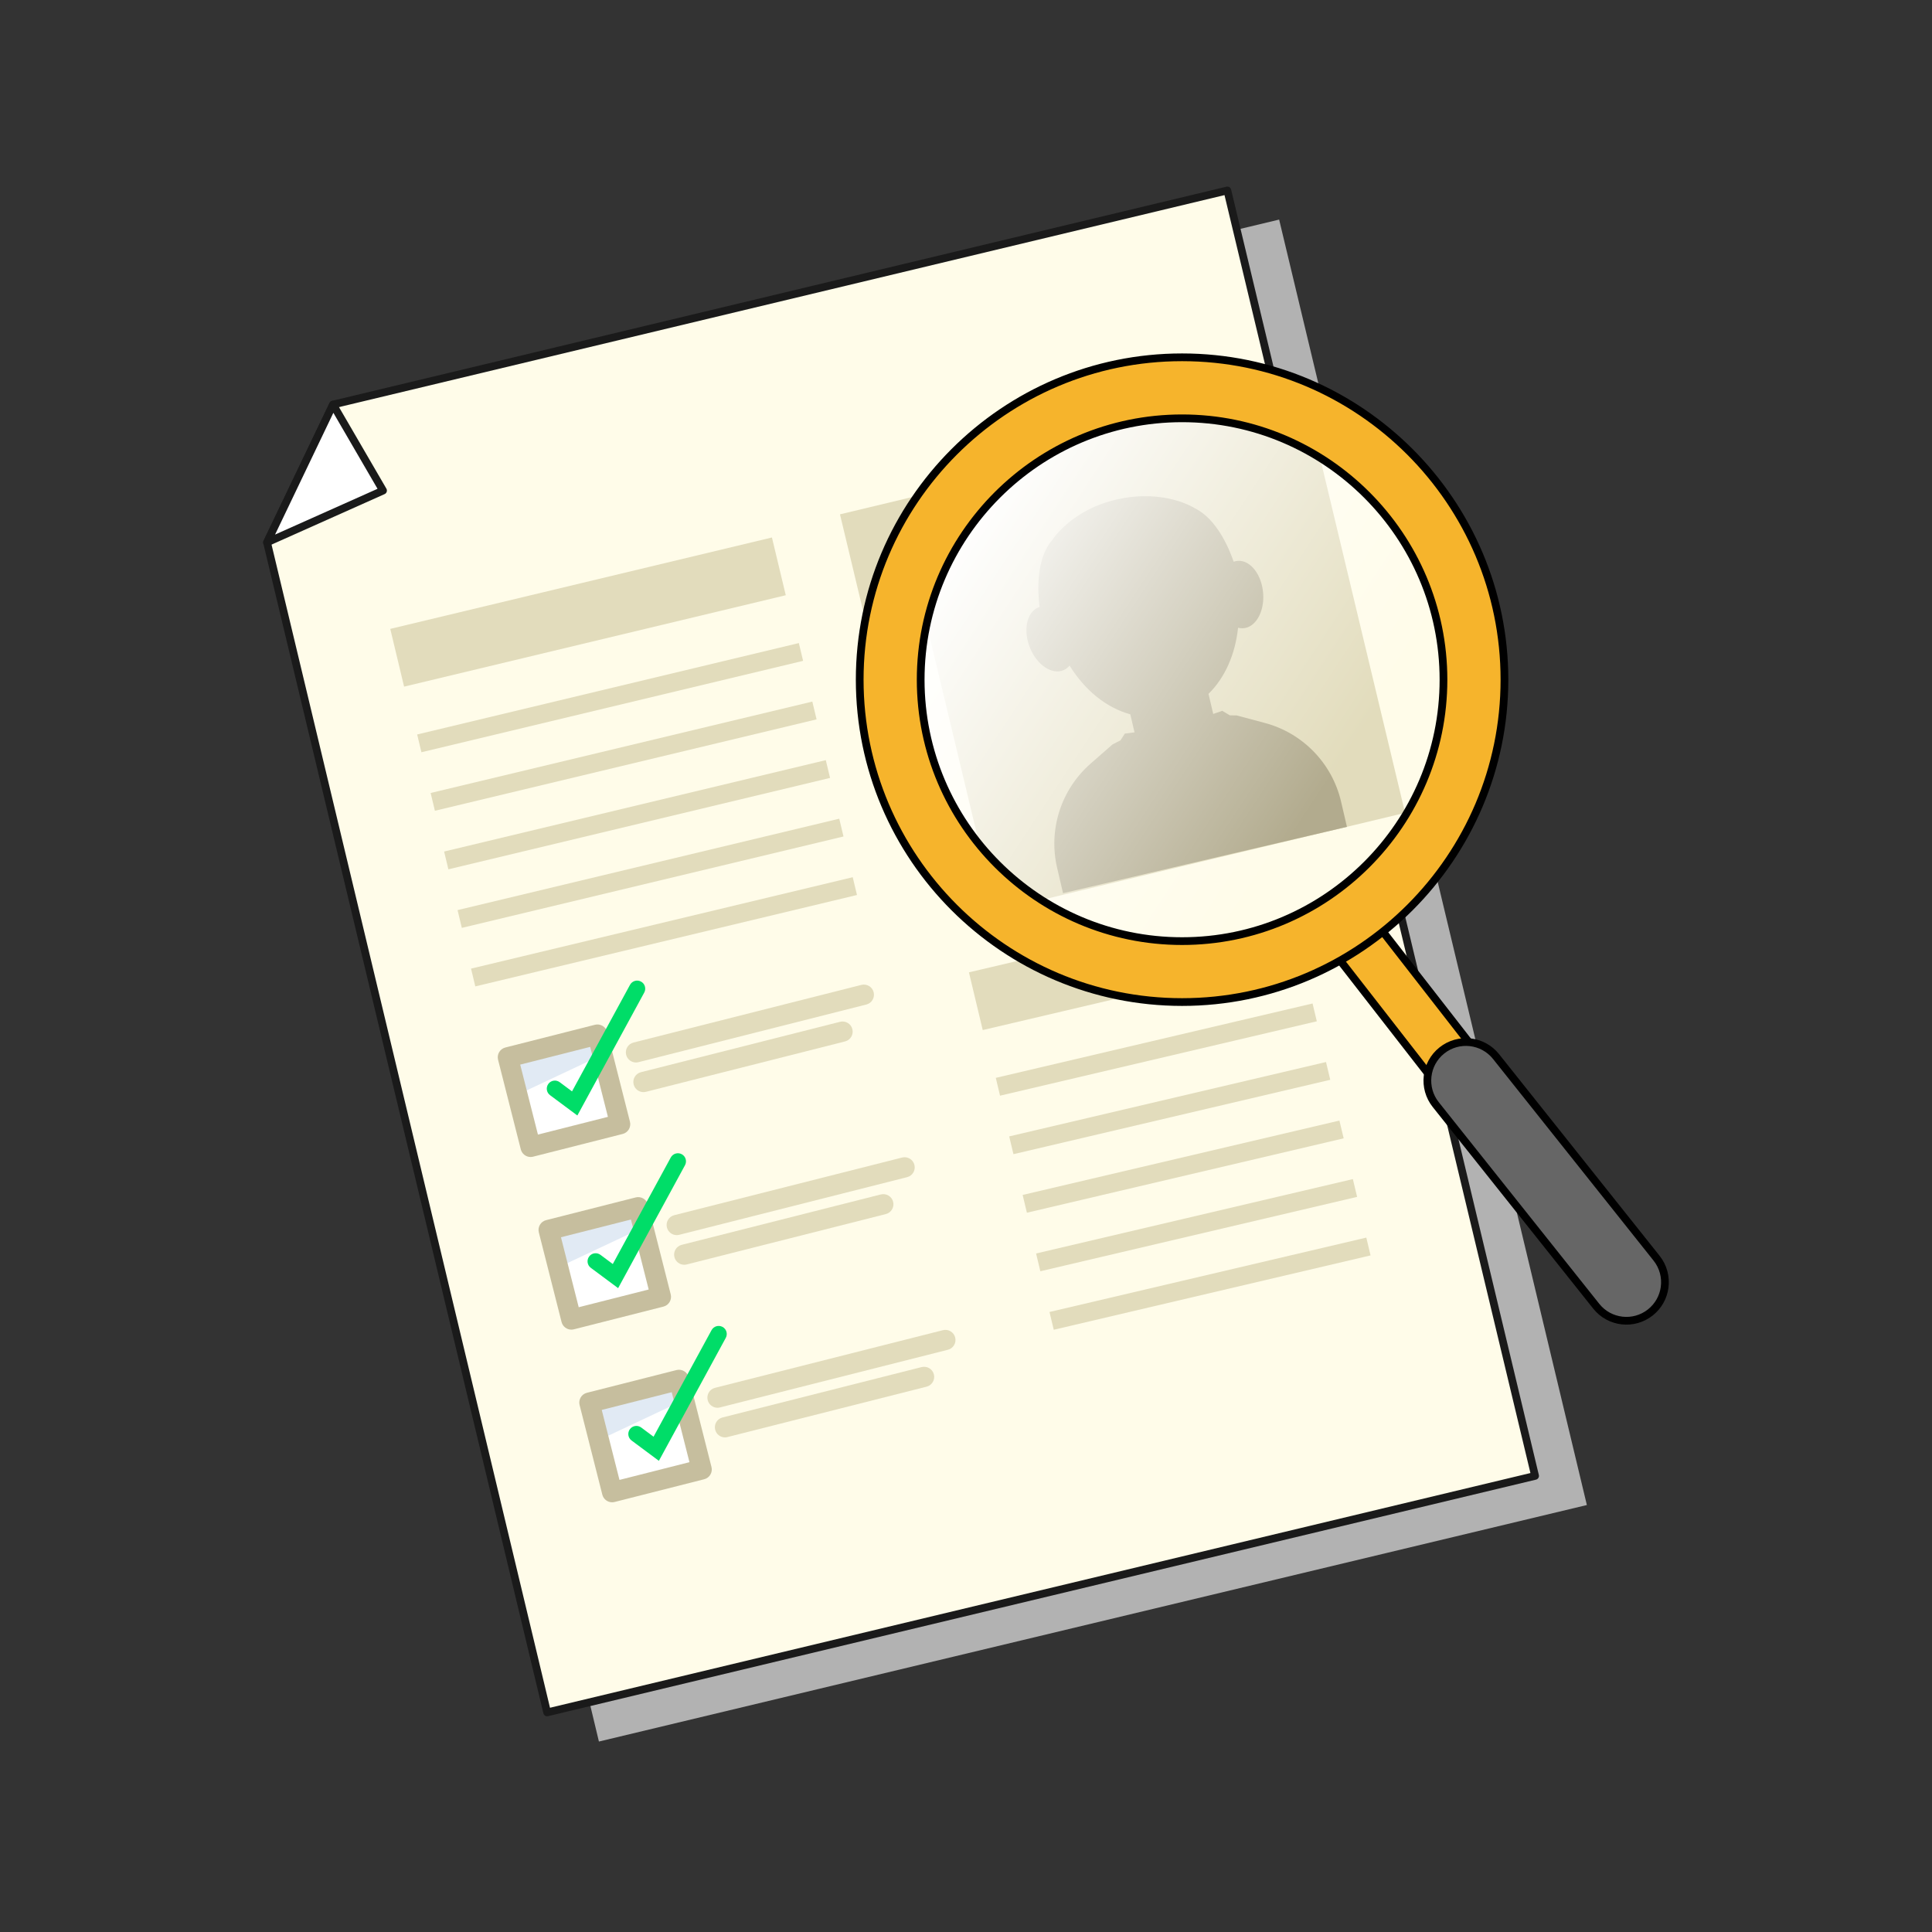<?xml version="1.0" encoding="utf-8"?>
<!-- Generator: Adobe Illustrator 25.0.0, SVG Export Plug-In . SVG Version: 6.00 Build 0)  -->
<svg version="1.1" id="圖層_1" xmlns="http://www.w3.org/2000/svg" xmlns:xlink="http://www.w3.org/1999/xlink" x="0px" y="0px"
	 viewBox="0 0 500 500" style="enable-background:new 0 0 500 500;" xml:space="preserve">
<rect x="0" y="0" width="500" height="500" fill="#333333" stroke="none"/>
<style type="text/css">
	.st0{fill:#B2B2B2;}
	.st1{fill:#FFFCE9;stroke:#1A1A1A;stroke-width:2;stroke-linecap:round;stroke-linejoin:round;stroke-miterlimit:10;}
	.st2{fill:#FFFFFF;stroke:#1A1A1A;stroke-width:2;stroke-linecap:round;stroke-linejoin:round;stroke-miterlimit:10;}
	.st3{fill:#E2DCBC;}
	.st4{fill:#B2AB8E;}
	.st5{fill:#FFFFFF;}
	.st6{fill:#E1EAF4;}
	.st7{fill:#C6BE9E;}
	.st8{fill:#00DD68;}
	.st9{clip-path:url(#SVGID_2_);}
	.st10{fill:#FF3E61;}
	.st11{fill:url(#SVGID_3_);}
	.st12{fill:#F6B42C;stroke:#000000;stroke-width:2;stroke-linecap:round;stroke-linejoin:round;stroke-miterlimit:10;}
	.st13{fill:#666666;stroke:#000000;stroke-width:2;stroke-linecap:round;stroke-linejoin:round;stroke-miterlimit:10;}
</style>
<g>
	<g>
		<g>
			<polygon class="st0" points="331.04,56.83 99.58,112.24 82.51,147.91 155,450.71 410.68,389.5 			"/>
			<polygon class="st0" points="82.51,147.91 112.52,134.5 99.58,112.24 			"/>
		</g>
	</g>
	<g>
		<g>
			<g>
				<g>
					<polygon class="st1" points="317.64,49.29 86.19,104.7 69.11,140.37 141.6,443.17 397.28,381.96 					"/>
					<polygon class="st2" points="69.11,140.37 99.13,126.96 86.19,104.7 					"/>
				</g>
			</g>
			<g>
				
					<rect x="227.4" y="121.66" transform="matrix(0.973 -0.233 0.233 0.973 -32.221 67.72)" class="st3" width="87.5" height="97.74"/>
				<path class="st4" d="M296.16,189.16l-5.88-1.57l-1.41-0.01l-1.56-0.94l-1.89,0.65l-0.98-4.18c3.43-3.37,5.55-8.22,6.14-13.73
					c0.32,0.09,0.65,0.13,0.99,0.11c2.6-0.11,4.5-3.33,4.23-7.2c-0.26-3.87-2.59-6.92-5.19-6.81c-0.33,0.01-0.65,0.08-0.95,0.19
					c-0.91-2.66-3.47-8.88-8.09-11.12l0,0c0,0-6.06-3.96-15.81-1.89c-9.75,2.07-13.74,8.45-13.74,8.45
					c-3.54,4-3.06,11.08-2.68,13.98c-0.12,0.04-0.23,0.07-0.35,0.12c-2.38,1.06-3.11,4.82-1.64,8.41c1.48,3.59,4.61,5.64,6.99,4.58
					c0.47-0.21,0.88-0.53,1.22-0.94c3.17,5.11,7.61,8.76,12.62,10.12l0.87,3.75l-2.01,0.25l-0.9,1.41l-1.65,0.84l-4.58,4.02
					c-6.13,5.38-8.79,13.69-6.94,21.62l1.23,5.27l17.96-4.19l23.07-5.39l17.96-4.19l-1.23-5.27
					C310.1,197.53,304.03,191.26,296.16,189.16z"/>
				<g>
					
						<rect x="101.28" y="150.73" transform="matrix(0.973 -0.233 0.233 0.973 -32.666 39.693)" class="st3" width="101.52" height="15.36"/>
					
						<rect x="106.99" y="178.19" transform="matrix(0.973 -0.233 0.233 0.973 -37.658 41.629)" class="st3" width="101.52" height="4.73"/>
					
						<rect x="110.47" y="193.33" transform="matrix(0.973 -0.233 0.233 0.973 -41.084 42.853)" class="st3" width="101.52" height="4.73"/>
					
						<rect x="113.95" y="208.48" transform="matrix(0.973 -0.233 0.233 0.973 -44.511 44.076)" class="st3" width="101.52" height="4.73"/>
					
						<rect x="117.42" y="223.63" transform="matrix(0.973 -0.233 0.233 0.973 -47.938 45.3)" class="st3" width="101.52" height="4.73"/>
					
						<rect x="120.9" y="238.77" transform="matrix(0.973 -0.233 0.233 0.973 -51.364 46.523)" class="st3" width="101.52" height="4.73"/>
				</g>
				<g>
					<polygon class="st3" points="332.74,232.39 250.76,251.64 254.33,266.58 336.31,247.33 					"/>
					<polygon class="st3" points="339.69,259.7 257.71,278.95 258.81,283.56 340.79,264.31 					"/>
					<polygon class="st3" points="343.17,274.85 261.18,294.1 262.28,298.7 344.27,279.45 					"/>
					<polygon class="st3" points="346.64,290 264.66,309.25 265.76,313.85 347.74,294.6 					"/>
					<polygon class="st3" points="350.12,305.15 268.14,324.4 269.24,329 351.22,309.75 					"/>
					<polygon class="st3" points="353.6,320.29 271.61,339.54 272.71,344.14 354.7,324.9 					"/>
				</g>
				<g>
					
						<rect x="134.02" y="270.32" transform="matrix(0.969 -0.246 0.246 0.969 -64.874 44.513)" class="st5" width="23.92" height="23.92"/>
				</g>
				<g>
					<polygon class="st6" points="155.95,272.95 133.91,283.32 131.45,273.62 154.63,267.75 					"/>
				</g>
				<g>
					<path class="st7" d="M137.32,299.43c-1.17,0-2.24-0.79-2.54-1.98l-5.88-23.18c-0.36-1.4,0.49-2.83,1.89-3.18l23.18-5.88
						c0.67-0.17,1.39-0.07,1.98,0.29c0.6,0.35,1.03,0.93,1.2,1.61l5.88,23.18c0.36,1.4-0.49,2.83-1.89,3.18l-23.18,5.88
						C137.75,299.4,137.53,299.43,137.32,299.43z M134.63,275.52l4.59,18.11l18.11-4.59l-4.59-18.11L134.63,275.52z"/>
				</g>
				<g>
					<g>
						<path class="st3" d="M164.59,274.97c-1.17,0-2.24-0.79-2.54-1.98c-0.36-1.4,0.49-2.83,1.89-3.18l58.98-14.92
							c1.4-0.35,2.83,0.49,3.18,1.9c0.36,1.4-0.49,2.83-1.89,3.18l-58.98,14.92C165.02,274.94,164.8,274.97,164.59,274.97z"/>
					</g>
					<g>
						<path class="st3" d="M166.53,282.64c-1.17,0-2.24-0.79-2.54-1.98c-0.36-1.4,0.49-2.83,1.89-3.18l51.53-13.04
							c1.4-0.35,2.83,0.49,3.18,1.9c0.36,1.4-0.49,2.83-1.89,3.18l-51.53,13.04C166.96,282.61,166.74,282.64,166.53,282.64z"/>
					</g>
				</g>
				<path class="st8" d="M149.42,288.69l-7.07-5.26c-0.93-0.69-1.12-2-0.43-2.93c0.69-0.93,2-1.12,2.93-0.43l3.19,2.38l15.01-27.58
					c0.55-1.01,1.82-1.39,2.84-0.84c1.02,0.55,1.39,1.82,0.84,2.84L149.42,288.69z"/>
				<g>
					
						<rect x="144.57" y="315" transform="matrix(0.969 -0.246 0.246 0.969 -75.528 48.475)" class="st5" width="23.92" height="23.92"/>
				</g>
				<g>
					<polygon class="st6" points="166.5,317.64 144.46,328.01 142,318.31 165.18,312.43 					"/>
				</g>
				<g>
					<path class="st7" d="M147.87,344.11c-1.17,0-2.24-0.79-2.54-1.98l-5.88-23.18c-0.36-1.4,0.49-2.83,1.89-3.18l23.18-5.88
						c0.67-0.17,1.39-0.07,1.98,0.29c0.6,0.35,1.03,0.93,1.2,1.61l5.88,23.18c0.36,1.4-0.49,2.83-1.89,3.18l-23.18,5.88
						C148.3,344.08,148.08,344.11,147.87,344.11z M145.18,320.2l4.59,18.11l18.11-4.59l-4.59-18.11L145.18,320.2z"/>
				</g>
				<g>
					<path class="st3" d="M175.14,319.65c-1.17,0-2.24-0.79-2.54-1.98c-0.36-1.4,0.49-2.83,1.89-3.18l58.98-14.92
						c1.4-0.35,2.83,0.49,3.18,1.9c0.36,1.4-0.49,2.83-1.89,3.18l-58.98,14.92C175.57,319.62,175.35,319.65,175.14,319.65z"/>
				</g>
				<g>
					<path class="st3" d="M177.08,327.32c-1.17,0-2.24-0.79-2.54-1.98c-0.36-1.4,0.49-2.83,1.89-3.18l51.53-13.04
						c1.4-0.35,2.83,0.49,3.18,1.9c0.36,1.4-0.49,2.83-1.89,3.18l-51.53,13.04C177.51,327.29,177.29,327.32,177.08,327.32z"/>
				</g>
				<path class="st8" d="M159.97,333.37l-7.07-5.26c-0.93-0.69-1.12-2-0.43-2.93c0.69-0.93,2-1.12,2.93-0.43l3.19,2.38l15.01-27.58
					c0.55-1.01,1.82-1.39,2.84-0.84c1.02,0.55,1.39,1.82,0.84,2.84L159.97,333.37z"/>
				<g>
					
						<rect x="155.12" y="359.69" transform="matrix(0.969 -0.246 0.246 0.969 -86.181 52.435)" class="st5" width="23.92" height="23.92"/>
				</g>
				<g>
					<polygon class="st6" points="177.05,362.32 155.01,372.69 152.55,362.99 175.73,357.11 					"/>
				</g>
				<g>
					<path class="st7" d="M158.42,388.79c-1.17,0-2.24-0.79-2.54-1.98l-5.88-23.18c-0.36-1.4,0.49-2.83,1.89-3.18l23.18-5.88
						c0.67-0.17,1.39-0.07,1.98,0.29c0.6,0.35,1.03,0.93,1.2,1.61l5.88,23.18c0.36,1.4-0.49,2.83-1.89,3.18l-23.18,5.88
						C158.85,388.77,158.63,388.79,158.42,388.79z M155.73,364.89l4.59,18.11l18.11-4.59l-4.59-18.11L155.73,364.89z"/>
				</g>
				<g>
					<path class="st3" d="M185.69,364.33c-1.17,0-2.24-0.79-2.54-1.98c-0.36-1.4,0.49-2.83,1.89-3.18l58.98-14.92
						c1.4-0.35,2.83,0.49,3.18,1.89c0.36,1.4-0.49,2.83-1.89,3.18l-58.98,14.92C186.12,364.31,185.9,364.33,185.69,364.33z"/>
				</g>
				<g>
					<path class="st3" d="M187.63,372c-1.17,0-2.24-0.79-2.54-1.98c-0.36-1.4,0.49-2.83,1.89-3.18l51.53-13.04
						c1.4-0.35,2.83,0.49,3.18,1.89c0.36,1.4-0.49,2.83-1.89,3.18l-51.53,13.04C188.06,371.98,187.84,372,187.63,372z"/>
				</g>
				<path class="st8" d="M170.52,378.06l-7.07-5.26c-0.93-0.69-1.12-2-0.43-2.93c0.69-0.93,2-1.12,2.93-0.43l3.19,2.38l15.01-27.58
					c0.55-1.01,1.82-1.39,2.84-0.84c1.02,0.55,1.39,1.82,0.84,2.84L170.52,378.06z"/>
			</g>
		</g>
		<g>
			<g>
				<defs>
					<circle id="SVGID_1_" cx="305.92" cy="175.91" r="74.05"/>
				</defs>
				<clipPath id="SVGID_2_">
					<use xlink:href="#SVGID_1_"  style="overflow:visible;"/>
				</clipPath>
				<g class="st9">
					<g>
						<g>
							<polygon class="st1" points="354.13,12.9 65.85,81.91 44.58,126.34 134.87,503.49 453.32,427.25 							"/>
							<polygon class="st2" points="44.58,126.34 81.97,109.65 65.85,81.91 							"/>
						</g>
					</g>
					<g>
						
							<rect x="241.73" y="103.05" transform="matrix(0.973 -0.233 0.233 0.973 -29.994 73.369)" class="st3" width="108.99" height="121.74"/>
						<path class="st4" d="M327.37,187.11l-7.33-1.96l-1.76-0.02l-1.95-1.17l-2.35,0.81l-1.22-5.2c4.27-4.19,6.92-10.24,7.65-17.11
							c0.4,0.11,0.81,0.16,1.23,0.14c3.24-0.13,5.6-4.15,5.27-8.97c-0.33-4.82-3.22-8.62-6.46-8.49c-0.41,0.02-0.8,0.1-1.18,0.23
							c-1.13-3.31-4.32-11.05-10.08-13.85l0,0c0,0-7.55-4.94-19.69-2.36c-12.14,2.58-17.11,10.52-17.11,10.52
							c-4.41,4.98-3.81,13.81-3.34,17.41c-0.15,0.05-0.29,0.09-0.43,0.15c-2.97,1.32-3.88,6-2.04,10.47
							c1.84,4.47,5.74,7.02,8.7,5.71c0.59-0.26,1.1-0.66,1.52-1.17c3.95,6.37,9.48,10.91,15.72,12.61l1.09,4.67l-2.51,0.32
							l-1.12,1.76l-2.06,1.04l-5.7,5c-7.63,6.7-10.95,17.05-8.64,26.93l1.53,6.57l22.37-5.22l28.74-6.71l22.37-5.22l-1.53-6.57
							C344.74,197.54,337.17,189.73,327.37,187.11z"/>
						<g>
							
								<rect x="84.64" y="139.24" transform="matrix(0.973 -0.233 0.233 0.973 -30.549 38.461)" class="st3" width="126.45" height="19.14"/>
							
								<rect x="91.77" y="173.45" transform="matrix(0.973 -0.233 0.233 0.973 -36.767 40.872)" class="st3" width="126.45" height="5.89"/>
							
								<rect x="96.09" y="192.31" transform="matrix(0.973 -0.233 0.233 0.973 -41.035 42.396)" class="st3" width="126.45" height="5.89"/>
							
								<rect x="100.42" y="211.18" transform="matrix(0.973 -0.233 0.233 0.973 -45.303 43.92)" class="st3" width="126.45" height="5.89"/>
							
								<rect x="104.75" y="230.04" transform="matrix(0.973 -0.233 0.233 0.973 -49.571 45.444)" class="st3" width="126.45" height="5.89"/>
							
								<rect x="109.08" y="248.91" transform="matrix(0.973 -0.233 0.233 0.973 -53.839 46.967)" class="st3" width="126.45" height="5.89"/>
						</g>
						<g>
							<polygon class="st3" points="372.93,240.96 270.82,264.93 275.27,283.54 377.38,259.57 							"/>
							<polygon class="st3" points="381.59,274.98 279.48,298.95 280.85,304.69 382.96,280.71 							"/>
							<polygon class="st3" points="385.92,293.84 283.81,317.82 285.18,323.55 387.29,299.58 							"/>
							<polygon class="st3" points="390.25,312.71 288.14,336.69 289.51,342.42 391.62,318.44 							"/>
							<polygon class="st3" points="394.58,331.58 292.47,355.55 293.84,361.28 395.95,337.31 							"/>
							<polygon class="st3" points="398.91,350.44 296.8,374.42 298.17,380.15 400.28,356.18 							"/>
						</g>
						<g>
							
								<rect x="125.42" y="288.2" transform="matrix(0.969 -0.246 0.246 0.969 -70.161 43.761)" class="st5" width="29.79" height="29.79"/>
						</g>
						<g>
							<polygon class="st6" points="152.74,291.48 125.28,304.4 122.22,292.32 151.1,285 							"/>
						</g>
						<g>
							<path class="st7" d="M129.54,324.45c-1.46,0-2.78-0.98-3.16-2.46l-7.32-28.88c-0.44-1.75,0.61-3.52,2.36-3.96l28.88-7.32
								c0.84-0.21,1.73-0.08,2.47,0.36c0.74,0.44,1.28,1.16,1.49,2l7.32,28.88c0.44,1.75-0.61,3.52-2.36,3.96l-28.88,7.32
								C130.07,324.42,129.8,324.45,129.54,324.45z M126.18,294.68l5.72,22.55l22.55-5.72l-5.72-22.55L126.18,294.68z"/>
						</g>
						<g>
							<g>
								<path class="st3" d="M163.5,293.99c-1.46,0-2.78-0.98-3.16-2.46c-0.44-1.75,0.61-3.52,2.36-3.96l73.46-18.59
									c1.75-0.44,3.52,0.62,3.96,2.36c0.44,1.75-0.61,3.52-2.36,3.96l-73.46,18.59C164.03,293.95,163.76,293.99,163.5,293.99z"/>
							</g>
							<g>
								<path class="st3" d="M165.92,303.54c-1.46,0-2.78-0.98-3.16-2.46c-0.44-1.75,0.61-3.52,2.36-3.96l64.19-16.24
									c1.74-0.44,3.52,0.62,3.96,2.36c0.44,1.75-0.61,3.52-2.36,3.96l-64.19,16.24C166.45,303.51,166.18,303.54,165.92,303.54z"/>
							</g>
						</g>
						<path class="st8" d="M144.6,311.08l-8.8-6.56c-1.16-0.86-1.39-2.49-0.53-3.65c0.86-1.16,2.5-1.4,3.65-0.53l3.98,2.96
							l18.69-34.35c0.69-1.26,2.27-1.73,3.54-1.04c1.27,0.69,1.73,2.27,1.04,3.54L144.6,311.08z"/>
						<g>
							
								<rect x="138.56" y="343.85" transform="matrix(0.969 -0.246 0.246 0.969 -83.431 48.695)" class="st5" width="29.79" height="29.79"/>
						</g>
						<g>
							<polygon class="st6" points="165.88,347.13 138.42,360.05 135.36,347.97 164.24,340.65 							"/>
						</g>
						<g>
							<path class="st7" d="M142.68,380.11c-1.46,0-2.78-0.98-3.16-2.46l-7.32-28.88c-0.44-1.75,0.61-3.52,2.36-3.96l28.88-7.32
								c0.84-0.21,1.73-0.08,2.47,0.36c0.74,0.44,1.28,1.16,1.49,2l7.32,28.88c0.44,1.75-0.61,3.52-2.36,3.96l-28.88,7.32
								C143.21,380.07,142.94,380.11,142.68,380.11z M139.32,350.33l5.72,22.55l22.55-5.72l-5.72-22.55L139.32,350.33z"/>
						</g>
						<g>
							<path class="st3" d="M176.64,349.64c-1.46,0-2.78-0.98-3.16-2.46c-0.44-1.75,0.61-3.52,2.36-3.96l73.46-18.59
								c1.75-0.44,3.52,0.62,3.96,2.36c0.44,1.75-0.61,3.52-2.36,3.96l-73.46,18.59C177.17,349.61,176.9,349.64,176.64,349.64z"/>
						</g>
						<g>
							<path class="st3" d="M179.06,359.19c-1.46,0-2.78-0.98-3.16-2.46c-0.44-1.75,0.61-3.52,2.36-3.96l64.19-16.24
								c1.74-0.44,3.52,0.62,3.96,2.36c0.44,1.75-0.61,3.52-2.36,3.96l-64.19,16.24C179.59,359.16,179.32,359.19,179.06,359.19z"/>
						</g>
						<path class="st8" d="M157.74,366.74l-8.8-6.56c-1.16-0.86-1.39-2.49-0.53-3.65c0.86-1.16,2.5-1.4,3.65-0.53l3.98,2.96
							l18.69-34.35c0.69-1.26,2.27-1.73,3.54-1.04c1.27,0.69,1.73,2.27,1.04,3.54L157.74,366.74z"/>
						<g>
							
								<rect x="151.7" y="399.51" transform="matrix(0.969 -0.246 0.246 0.969 -96.7 53.628)" class="st5" width="29.79" height="29.79"/>
						</g>
						<g>
							<polygon class="st6" points="179.02,402.79 151.56,415.7 148.5,403.62 177.38,396.3 							"/>
						</g>
						<g>
							<path class="st7" d="M155.82,435.76c-1.46,0-2.78-0.98-3.16-2.46l-7.32-28.88c-0.44-1.75,0.61-3.52,2.36-3.96l28.88-7.32
								c0.84-0.21,1.73-0.08,2.47,0.36c0.74,0.44,1.28,1.16,1.49,2l7.32,28.88c0.44,1.75-0.61,3.52-2.36,3.96l-28.88,7.32
								C156.35,435.73,156.08,435.76,155.82,435.76z M152.46,405.98l5.72,22.55l22.55-5.72l-5.72-22.55L152.46,405.98z"/>
						</g>
						<g>
							<path class="st3" d="M189.78,405.29c-1.46,0-2.78-0.98-3.16-2.46c-0.44-1.75,0.61-3.52,2.36-3.96l73.46-18.59
								c1.75-0.44,3.52,0.62,3.96,2.36c0.44,1.75-0.61,3.52-2.36,3.96l-73.46,18.59C190.31,405.26,190.04,405.29,189.78,405.29z"/>
						</g>
						<g>
							<path class="st3" d="M192.2,414.85c-1.46,0-2.78-0.98-3.16-2.46c-0.44-1.75,0.61-3.52,2.36-3.96l64.19-16.24
								c1.74-0.44,3.52,0.62,3.96,2.36c0.44,1.75-0.61,3.52-2.36,3.96L193,414.75C192.73,414.81,192.46,414.85,192.2,414.85z"/>
						</g>
						<path class="st8" d="M170.88,422.39l-8.8-6.56c-1.16-0.86-1.39-2.49-0.53-3.65c0.86-1.16,2.5-1.4,3.65-0.53l3.98,2.96
							l18.69-34.35c0.69-1.26,2.27-1.73,3.54-1.04c1.27,0.69,1.73,2.27,1.04,3.54L170.88,422.39z"/>
					</g>
					<path class="st10" d="M343.18,9.53c-1.81-2.67-4.55-4.48-7.73-5.1c-3.17-0.61-6.39,0.05-9.06,1.86
						c-2.67,1.81-4.48,4.56-5.1,7.73l-0.83,4.3c-0.09,0.44,0.06,0.89,0.38,1.2c0.32,0.31,0.78,0.43,1.22,0.33l2.78-0.66
						c0.5-0.12,0.89-0.52,0.99-1.03l0.61-3.15c0.35-1.8,1.37-3.35,2.88-4.37c1.51-1.02,3.34-1.4,5.13-1.05
						c1.8,0.35,3.35,1.37,4.37,2.88c1.03,1.52,1.4,3.34,1.05,5.13l-7.98,41.41c-0.4,2.06-2.39,3.41-4.45,3.01
						c-1-0.19-1.86-0.76-2.43-1.6c-0.57-0.84-0.78-1.85-0.58-2.85l5.31-27.55c0.07-0.34-0.01-0.7-0.2-0.99
						c-0.2-0.29-0.5-0.49-0.84-0.56l-2.56-0.49c-0.71-0.14-1.41,0.33-1.54,1.05l-5.31,27.55c-0.46,2.37,0.04,4.78,1.39,6.78
						c1.35,2,3.41,3.36,5.78,3.81c0.57,0.11,1.14,0.16,1.71,0.16c4.33,0,8.06-3.09,8.88-7.34l7.98-41.41
						C345.65,15.43,344.99,12.21,343.18,9.53z"/>
				</g>
			</g>
			<g>
				<linearGradient id="SVGID_3_" gradientUnits="userSpaceOnUse" x1="206.467" y1="110.529" x2="500.883" y2="304.072">
					<stop  offset="0.139" style="stop-color:#FFFFFF"/>
					<stop  offset="0.469" style="stop-color:#FFFFFF;stop-opacity:0"/>
				</linearGradient>
				<circle class="st11" cx="305.92" cy="175.91" r="74.05"/>
				<path class="st12" d="M388.54,287.13c-0.41,0.73-0.97,1.4-1.66,1.96c-2.87,2.29-7.06,1.81-9.35-1.06l-32.68-42
					c-2.29-2.87-1.81-7.06,1.06-9.35c2.87-2.29,7.06-1.81,9.35,1.06l32.68,42C389.67,281.92,389.82,284.85,388.54,287.13z"/>
				<path class="st12" d="M305.92,259.33c-46,0-83.43-37.42-83.43-83.43s37.42-83.43,83.43-83.43c46,0,83.43,37.42,83.43,83.43
					S351.92,259.33,305.92,259.33z M305.92,108.26c-37.3,0-67.65,30.35-67.65,67.65s30.35,67.65,67.65,67.65
					s67.65-30.35,67.65-67.65S343.22,108.26,305.92,108.26z"/>
				<g>
					<path class="st13" d="M430.8,333.17c-0.33,2.46-1.58,4.8-3.67,6.47c-4.31,3.43-10.59,2.72-14.02-1.59l-41.54-52.18
						c-3.43-4.31-2.72-10.59,1.59-14.02c4.31-3.43,10.59-2.72,14.02,1.59l41.54,52.18C430.48,327.83,431.15,330.57,430.8,333.17z"/>
				</g>
			</g>
		</g>
	</g>
</g>
</svg>
